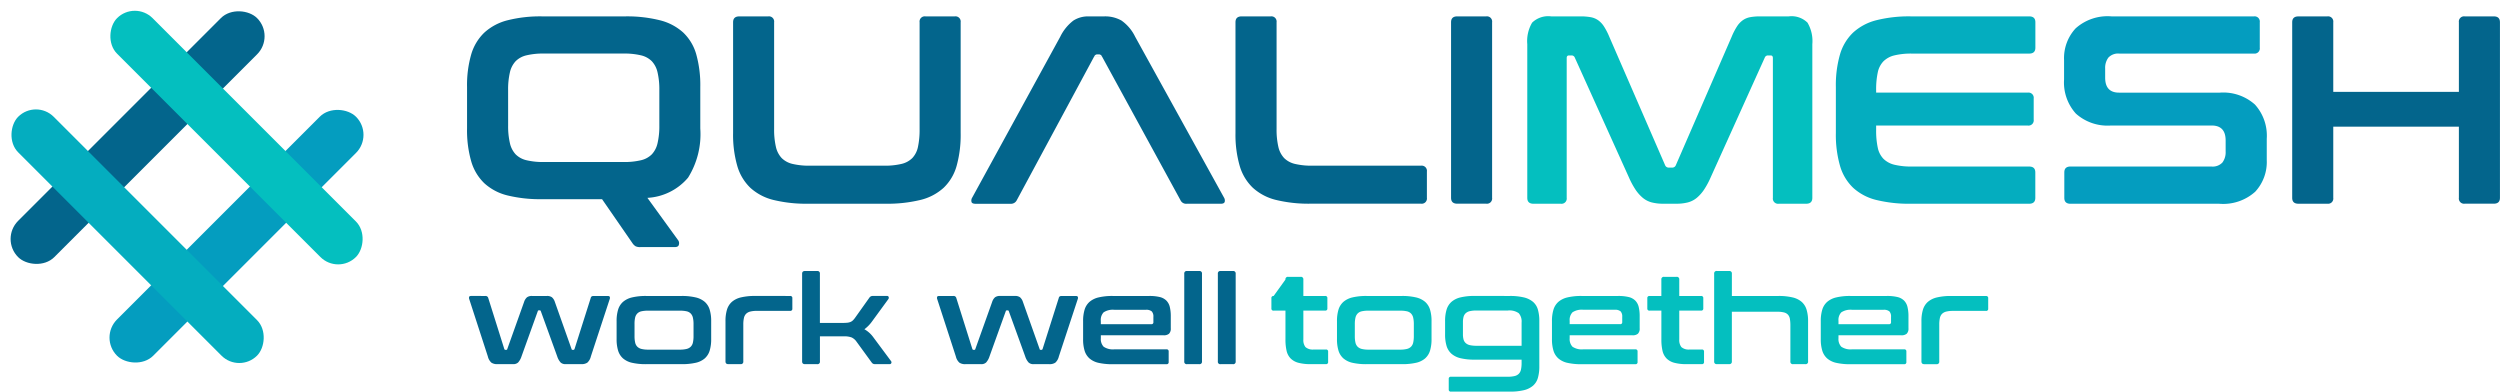 <svg id="Component_5_7" data-name="Component 5 – 7" xmlns="http://www.w3.org/2000/svg" width="141.002" height="22.087" viewBox="0 0 141.002 22.087">
  <g id="Group_11" data-name="Group 11" transform="translate(26.342 0.924)">
    <g id="Group_3" data-name="Group 3" transform="translate(0)">
      <g id="Group_1" data-name="Group 1">
        <path id="Path_2" data-name="Path 2" d="M83.2-14a3.174,3.174,0,0,1,.575.045,1.063,1.063,0,0,1,.424.174,1.274,1.274,0,0,1,.325.347,3.62,3.62,0,0,1,.3.581l3.149,7.246a.214.214,0,0,0,.212.136h.182a.214.214,0,0,0,.212-.136l3.149-7.246a3.62,3.62,0,0,1,.3-.581,1.274,1.274,0,0,1,.325-.347,1.06,1.06,0,0,1,.416-.174A3.047,3.047,0,0,1,93.325-14h1.62a1.28,1.28,0,0,1,1.06.355,2.047,2.047,0,0,1,.272,1.215v8.665q0,.332-.348.332H94.385a.294.294,0,0,1-.333-.332v-7.88q0-.151-.121-.151h-.136a.188.188,0,0,0-.2.121L90.54-4.913a4.493,4.493,0,0,1-.371.687,2.166,2.166,0,0,1-.409.46,1.311,1.311,0,0,1-.5.257,2.548,2.548,0,0,1-.659.075h-.727a2.548,2.548,0,0,1-.659-.075,1.312,1.312,0,0,1-.5-.257,2.166,2.166,0,0,1-.409-.46,4.491,4.491,0,0,1-.371-.687L82.88-11.675a.188.188,0,0,0-.2-.121h-.136q-.121,0-.121.151v7.88a.294.294,0,0,1-.333.332H80.548q-.348,0-.348-.332V-12.43a2.047,2.047,0,0,1,.272-1.215A1.3,1.3,0,0,1,81.547-14Z" transform="translate(-20.402 14)" fill="#04bfbf"/>
        <path id="Path_4" data-name="Path 4" d="M114.82-14q.348,0,.348.332v1.434q0,.332-.348.332H108.2a4.054,4.054,0,0,0-.976.1,1.317,1.317,0,0,0-.621.332,1.268,1.268,0,0,0-.325.634,4.552,4.552,0,0,0-.091.989V-9.7h8.553a.294.294,0,0,1,.333.332v1.193a.294.294,0,0,1-.333.332h-8.553v.257a4.552,4.552,0,0,0,.091.989,1.268,1.268,0,0,0,.325.634,1.317,1.317,0,0,0,.621.332,4.054,4.054,0,0,0,.976.1h6.616q.348,0,.348.332v1.434q0,.332-.348.332h-6.661a7.771,7.771,0,0,1-1.953-.211,2.986,2.986,0,0,1-1.31-.687,2.776,2.776,0,0,1-.742-1.238,6.344,6.344,0,0,1-.235-1.849v-2.6a6.266,6.266,0,0,1,.235-1.842,2.777,2.777,0,0,1,.742-1.23,3.049,3.049,0,0,1,1.31-.694A7.516,7.516,0,0,1,108.159-14Z" transform="translate(-26.713 14)" fill="#04adbf"/>
        <path id="Path_5" data-name="Path 5" d="M131.543-14a.294.294,0,0,1,.333.332v1.434a.294.294,0,0,1-.333.332h-7.584a.753.753,0,0,0-.621.226.962.962,0,0,0-.182.619v.513q0,.845.787.845h5.677a2.678,2.678,0,0,1,1.983.672A2.618,2.618,0,0,1,132.27-7.1v1.208a2.467,2.467,0,0,1-.651,1.781,2.7,2.7,0,0,1-2.029.679H121.2q-.348,0-.348-.332V-5.2q0-.332.348-.332h7.948a.753.753,0,0,0,.621-.226.962.962,0,0,0,.182-.619V-7q0-.845-.787-.845h-5.677a2.678,2.678,0,0,1-1.983-.672,2.618,2.618,0,0,1-.666-1.925v-1.1a2.467,2.467,0,0,1,.651-1.781A2.7,2.7,0,0,1,123.52-14Z" transform="translate(-30.765 14)" fill="#049dbf"/>
        <path id="Path_6" data-name="Path 6" d="M140.2-14a.294.294,0,0,1,.333.332v3.925h7.085v-3.925a.294.294,0,0,1,.333-.332h1.635q.348,0,.348.332v9.9q0,.332-.348.332h-1.635a.294.294,0,0,1-.333-.332V-7.781h-7.085v4.015a.294.294,0,0,1-.333.332h-1.635q-.348,0-.348-.332v-9.9q0-.332.348-.332Z" transform="translate(-35.277 14)" fill="#03658c"/>
        <path id="Path_3" data-name="Path 3" d="M10.077-14a7.6,7.6,0,0,1,1.96.219,3.049,3.049,0,0,1,1.317.694,2.72,2.72,0,0,1,.734,1.23,6.463,6.463,0,0,1,.227,1.842v2.34a4.625,4.625,0,0,1-.689,2.77,3.228,3.228,0,0,1-2.294,1.14l1.741,2.4a.286.286,0,0,1,.038.226q-.023.151-.235.151H10.94a.576.576,0,0,1-.272-.045.615.615,0,0,1-.151-.136L8.775-3.69H5.4A7.771,7.771,0,0,1,3.446-3.9a2.986,2.986,0,0,1-1.309-.687,2.776,2.776,0,0,1-.742-1.238A6.344,6.344,0,0,1,1.16-7.675v-2.34a6.266,6.266,0,0,1,.235-1.842,2.777,2.777,0,0,1,.742-1.23,3.048,3.048,0,0,1,1.309-.694A7.516,7.516,0,0,1,5.4-14Zm-6.6,6.159a4.214,4.214,0,0,0,.1.989,1.353,1.353,0,0,0,.325.634,1.267,1.267,0,0,0,.613.332,4.054,4.054,0,0,0,.976.1h4.5a4.054,4.054,0,0,0,.976-.1,1.267,1.267,0,0,0,.613-.332,1.353,1.353,0,0,0,.325-.634,4.214,4.214,0,0,0,.1-.989V-9.849a4.214,4.214,0,0,0-.1-.989,1.353,1.353,0,0,0-.325-.634,1.267,1.267,0,0,0-.613-.332,4.054,4.054,0,0,0-.976-.1H5.49a4.054,4.054,0,0,0-.976.1,1.267,1.267,0,0,0-.613.332,1.353,1.353,0,0,0-.325.634,4.214,4.214,0,0,0-.1.989ZM18.146-14a.294.294,0,0,1,.333.332v6.023a4.293,4.293,0,0,0,.1,1,1.353,1.353,0,0,0,.325.634,1.267,1.267,0,0,0,.613.332,4.054,4.054,0,0,0,.976.1h4.193a4.054,4.054,0,0,0,.976-.1,1.267,1.267,0,0,0,.613-.332,1.3,1.3,0,0,0,.318-.634,4.638,4.638,0,0,0,.091-1v-6.023A.294.294,0,0,1,27.017-14h1.65a.294.294,0,0,1,.333.332v6.249a6.543,6.543,0,0,1-.227,1.849,2.72,2.72,0,0,1-.734,1.238,2.988,2.988,0,0,1-1.317.687,7.863,7.863,0,0,1-1.96.211H20.4a7.771,7.771,0,0,1-1.953-.211,2.986,2.986,0,0,1-1.309-.687A2.776,2.776,0,0,1,16.4-5.569a6.344,6.344,0,0,1-.235-1.849v-6.249q0-.332.348-.332ZM37.1-14a1.866,1.866,0,0,1,.969.234,2.384,2.384,0,0,1,.772.913l5.011,9.072a.312.312,0,0,1,.038.249q-.038.1-.22.1H41.747a.347.347,0,0,1-.348-.2l-4.436-8.121h-.424L32.164-3.63a.365.365,0,0,1-.348.2H29.848q-.2,0-.235-.1a.312.312,0,0,1,.038-.249l4.965-9.072a2.55,2.55,0,0,1,.742-.913A1.531,1.531,0,0,1,36.206-14Zm-.56,2.249h.424a.185.185,0,0,0-.167-.106h-.091a.185.185,0,0,0-.167.106ZM46.485-14a.294.294,0,0,1,.333.332v6.023a4.293,4.293,0,0,0,.1,1,1.353,1.353,0,0,0,.325.634,1.267,1.267,0,0,0,.613.332,4.054,4.054,0,0,0,.976.1h6.131a.294.294,0,0,1,.333.332v1.479a.294.294,0,0,1-.333.332H48.741a7.771,7.771,0,0,1-1.953-.211,2.986,2.986,0,0,1-1.309-.687,2.776,2.776,0,0,1-.742-1.238A6.344,6.344,0,0,1,44.5-7.419v-6.249q0-.332.348-.332Zm12.156,0a.294.294,0,0,1,.333.332v9.9a.294.294,0,0,1-.333.332H57.007q-.348,0-.348-.332v-9.9q0-.332.348-.332Z" transform="translate(-1.16 14)" fill="#03658c"/>
      </g>
    </g>
    <g id="Group_4" data-name="Group 4" transform="translate(0.109 14.361)">
      <path id="Path_15" data-name="Path 15" d="M1.287-15.092a.152.152,0,0,1,.162.112L2.355-12.1a.072.072,0,0,0,.07.049h.028q.063,0,.07-.049l.948-2.655a.584.584,0,0,1,.165-.263.46.46,0,0,1,.285-.074h.836a.46.46,0,0,1,.285.074.584.584,0,0,1,.165.263L6.148-12.1q.007.049.07.049h.028a.072.072,0,0,0,.07-.049L7.23-14.98q.021-.112.162-.112h.794q.091,0,.116.046a.165.165,0,0,1,0,.123L7.237-11.681a.685.685,0,0,1-.2.35.577.577,0,0,1-.341.084H5.811a.389.389,0,0,1-.281-.095.936.936,0,0,1-.19-.34l-.927-2.557a.06.06,0,0,0-.063-.042H4.308q-.056,0-.063.042l-.92,2.557a.936.936,0,0,1-.19.34.389.389,0,0,1-.281.095H1.968a.577.577,0,0,1-.341-.084.685.685,0,0,1-.2-.35L.374-14.924a.181.181,0,0,1,0-.123q.021-.046.119-.046Zm11.065,0a3.336,3.336,0,0,1,.794.081,1.2,1.2,0,0,1,.516.252.959.959,0,0,1,.277.441,2.188,2.188,0,0,1,.084.648v1.009a2.188,2.188,0,0,1-.084.648.959.959,0,0,1-.277.441,1.173,1.173,0,0,1-.516.249,3.482,3.482,0,0,1-.794.077H10.363a3.473,3.473,0,0,1-.8-.077,1.171,1.171,0,0,1-.513-.249.959.959,0,0,1-.277-.441,2.187,2.187,0,0,1-.084-.648V-13.67a2.188,2.188,0,0,1,.084-.648.959.959,0,0,1,.277-.441,1.2,1.2,0,0,1,.513-.252,3.327,3.327,0,0,1,.8-.081ZM9.7-12.836a1.636,1.636,0,0,0,.035.371.48.48,0,0,0,.123.235.507.507,0,0,0,.235.126,1.506,1.506,0,0,0,.372.039h1.791a1.541,1.541,0,0,0,.379-.039.507.507,0,0,0,.235-.126.48.48,0,0,0,.123-.235,1.636,1.636,0,0,0,.035-.371V-13.5a1.6,1.6,0,0,0-.035-.364.5.5,0,0,0-.123-.238.468.468,0,0,0-.235-.126,1.689,1.689,0,0,0-.379-.035H10.462a1.65,1.65,0,0,0-.372.035.468.468,0,0,0-.235.126.5.5,0,0,0-.123.238A1.6,1.6,0,0,0,9.7-13.5Zm8.775-2.256a.112.112,0,0,1,.126.126v.588a.112.112,0,0,1-.126.126H16.6a1.506,1.506,0,0,0-.372.039.507.507,0,0,0-.235.126.482.482,0,0,0-.123.238,1.646,1.646,0,0,0-.035.368v2.08a.136.136,0,0,1-.155.154h-.688q-.162,0-.162-.154v-2.27a2.187,2.187,0,0,1,.084-.648.959.959,0,0,1,.277-.441,1.2,1.2,0,0,1,.513-.252,3.327,3.327,0,0,1,.8-.081ZM20-16.5a.136.136,0,0,1,.155.154v2.774h1.293a2.489,2.489,0,0,0,.249-.011.651.651,0,0,0,.179-.042.443.443,0,0,0,.137-.088,1.06,1.06,0,0,0,.13-.154l.787-1.107a.3.3,0,0,1,.088-.091.234.234,0,0,1,.123-.028h.794a.092.092,0,0,1,.1.06.14.14,0,0,1-.028.13l-.906,1.24a2,2,0,0,1-.436.448,1.564,1.564,0,0,1,.5.448l1,1.345a.111.111,0,0,1,.018.116.1.1,0,0,1-.1.06H23.29a.316.316,0,0,1-.133-.021.253.253,0,0,1-.084-.077l-.857-1.177a.7.7,0,0,0-.27-.231,1.13,1.13,0,0,0-.432-.063H20.157V-11.4a.136.136,0,0,1-.155.154h-.688q-.162,0-.162-.154v-4.946q0-.154.162-.154Zm7.686,1.408a.152.152,0,0,1,.162.112l.906,2.879a.072.072,0,0,0,.07.049h.028q.063,0,.07-.049l.948-2.655a.584.584,0,0,1,.165-.263.46.46,0,0,1,.285-.074h.836a.46.46,0,0,1,.285.074.584.584,0,0,1,.165.263l.941,2.655q.007.049.07.049h.028a.072.072,0,0,0,.07-.049l.913-2.879q.021-.112.162-.112h.794q.091,0,.116.046a.165.165,0,0,1,0,.123l-1.068,3.243a.685.685,0,0,1-.2.35.577.577,0,0,1-.341.084h-.885a.389.389,0,0,1-.281-.095.936.936,0,0,1-.19-.34l-.927-2.557a.06.06,0,0,0-.063-.042h-.042q-.056,0-.063.042l-.92,2.557a.936.936,0,0,1-.19.34.389.389,0,0,1-.281.095h-.885a.577.577,0,0,1-.341-.084.685.685,0,0,1-.2-.35l-1.054-3.243a.181.181,0,0,1,0-.123q.021-.046.119-.046Zm11.044,0a2.474,2.474,0,0,1,.594.06.788.788,0,0,1,.372.2.755.755,0,0,1,.193.357,2.2,2.2,0,0,1,.056.536v.665a.4.4,0,0,1-.1.312.444.444,0,0,1-.3.088H36v.168a.625.625,0,0,0,.158.476.93.93,0,0,0,.615.147H39.7a.112.112,0,0,1,.126.126v.588a.112.112,0,0,1-.126.126H36.673a3.473,3.473,0,0,1-.8-.077,1.171,1.171,0,0,1-.513-.249.959.959,0,0,1-.277-.441A2.187,2.187,0,0,1,35-12.661V-13.67a2.187,2.187,0,0,1,.084-.648.959.959,0,0,1,.277-.441,1.2,1.2,0,0,1,.513-.252,3.327,3.327,0,0,1,.8-.081ZM36-13.5h2.845a.105.105,0,0,0,.119-.119v-.294a.426.426,0,0,0-.091-.308.478.478,0,0,0-.337-.091H36.771a.947.947,0,0,0-.615.144.623.623,0,0,0-.158.48Zm5.55-3a.136.136,0,0,1,.155.154V-11.4a.136.136,0,0,1-.155.154H40.86a.136.136,0,0,1-.155-.154v-4.946a.136.136,0,0,1,.155-.154Zm1.9,0a.136.136,0,0,1,.155.154V-11.4a.136.136,0,0,1-.155.154h-.688A.136.136,0,0,1,42.6-11.4v-4.946a.136.136,0,0,1,.155-.154Z" transform="translate(-0.363 16.5)" fill="#03658c"/>
      <path id="Path_16" data-name="Path 16" d="M145.708-16.017a.136.136,0,0,1,.155-.154h.7a.136.136,0,0,1,.155.154v.925h1.229a.112.112,0,0,1,.126.126v.574a.112.112,0,0,1-.126.126h-1.229v1.625a.645.645,0,0,0,.119.431.618.618,0,0,0,.471.137h.681a.112.112,0,0,1,.126.126v.574a.112.112,0,0,1-.126.126h-.85a2.624,2.624,0,0,1-.7-.077.968.968,0,0,1-.439-.245.9.9,0,0,1-.228-.434,2.792,2.792,0,0,1-.063-.637v-1.625h-.667a.112.112,0,0,1-.126-.126v-.574a.112.112,0,0,1,.126-.126Zm6.569.925a3.336,3.336,0,0,1,.794.081,1.2,1.2,0,0,1,.516.252.959.959,0,0,1,.277.441,2.188,2.188,0,0,1,.084.648v1.009a2.188,2.188,0,0,1-.084.648.959.959,0,0,1-.277.441,1.173,1.173,0,0,1-.516.249,3.482,3.482,0,0,1-.794.077h-1.988a3.472,3.472,0,0,1-.8-.077,1.171,1.171,0,0,1-.513-.249.959.959,0,0,1-.277-.441,2.188,2.188,0,0,1-.084-.648V-13.67a2.188,2.188,0,0,1,.084-.648.959.959,0,0,1,.277-.441,1.2,1.2,0,0,1,.513-.252,3.327,3.327,0,0,1,.8-.081Zm-2.656,2.256a1.636,1.636,0,0,0,.035.371.48.48,0,0,0,.123.235.506.506,0,0,0,.235.126,1.505,1.505,0,0,0,.372.039h1.791a1.541,1.541,0,0,0,.379-.039.506.506,0,0,0,.235-.126.48.48,0,0,0,.123-.235,1.637,1.637,0,0,0,.035-.371V-13.5a1.6,1.6,0,0,0-.035-.364.5.5,0,0,0-.123-.238.468.468,0,0,0-.235-.126,1.689,1.689,0,0,0-.379-.035h-1.791a1.65,1.65,0,0,0-.372.035.468.468,0,0,0-.235.126.5.5,0,0,0-.123.238,1.6,1.6,0,0,0-.035.364Zm8.732-2.256a3.327,3.327,0,0,1,.8.081,1.254,1.254,0,0,1,.516.249.9.9,0,0,1,.277.438,2.277,2.277,0,0,1,.081.648v2.55a2.306,2.306,0,0,1-.081.655.922.922,0,0,1-.277.441,1.229,1.229,0,0,1-.516.252,3.327,3.327,0,0,1-.8.081h-3.309a.112.112,0,0,1-.126-.126v-.588a.112.112,0,0,1,.126-.126h3.211a1.541,1.541,0,0,0,.379-.039.506.506,0,0,0,.235-.126.482.482,0,0,0,.123-.238,1.684,1.684,0,0,0,.035-.375V-11.5h-2.641a3.327,3.327,0,0,1-.8-.081,1.2,1.2,0,0,1-.513-.252.959.959,0,0,1-.277-.441,2.215,2.215,0,0,1-.084-.655v-.736a2.215,2.215,0,0,1,.084-.655.959.959,0,0,1,.277-.441,1.2,1.2,0,0,1,.513-.252,3.327,3.327,0,0,1,.8-.081Zm-2.634,2.158a1.124,1.124,0,0,0,.035.3.43.43,0,0,0,.123.2.518.518,0,0,0,.235.116,1.65,1.65,0,0,0,.372.035h2.543v-1.31a.716.716,0,0,0-.158-.525.9.9,0,0,0-.615-.154h-1.77a1.65,1.65,0,0,0-.372.035.518.518,0,0,0-.235.116.43.43,0,0,0-.123.207,1.133,1.133,0,0,0-.035.3Zm8.753-2.158a2.474,2.474,0,0,1,.594.06.788.788,0,0,1,.372.2.755.755,0,0,1,.193.357,2.2,2.2,0,0,1,.056.536v.665a.4.4,0,0,1-.1.312.444.444,0,0,1-.3.088h-3.548v.168a.625.625,0,0,0,.158.476.93.93,0,0,0,.615.147h2.93a.112.112,0,0,1,.126.126v.588a.112.112,0,0,1-.126.126h-3.028a3.472,3.472,0,0,1-.8-.077,1.171,1.171,0,0,1-.513-.249.959.959,0,0,1-.277-.441,2.188,2.188,0,0,1-.084-.648V-13.67a2.188,2.188,0,0,1,.084-.648.959.959,0,0,1,.277-.441,1.2,1.2,0,0,1,.513-.252,3.327,3.327,0,0,1,.8-.081Zm-2.733,1.59h2.845a.105.105,0,0,0,.119-.119v-.294a.426.426,0,0,0-.091-.308.478.478,0,0,0-.337-.091h-1.763a.947.947,0,0,0-.615.144.623.623,0,0,0-.158.48Zm5.171-1.59v-.925a.136.136,0,0,1,.155-.154h.7a.136.136,0,0,1,.155.154v.925h1.229a.112.112,0,0,1,.126.126v.574a.112.112,0,0,1-.126.126h-1.229v1.625a.645.645,0,0,0,.119.431.618.618,0,0,0,.471.137h.681a.112.112,0,0,1,.126.126v.574a.112.112,0,0,1-.126.126h-.85a2.623,2.623,0,0,1-.7-.077.968.968,0,0,1-.439-.245.9.9,0,0,1-.228-.434,2.792,2.792,0,0,1-.063-.637v-1.625h-.667a.112.112,0,0,1-.126-.126v-.574a.112.112,0,0,1,.126-.126Zm3.822-1.408a.136.136,0,0,1,.155.154v1.254h2.627a3.336,3.336,0,0,1,.794.081,1.2,1.2,0,0,1,.516.252.959.959,0,0,1,.277.441,2.188,2.188,0,0,1,.084.648v2.27a.136.136,0,0,1-.155.154h-.688a.136.136,0,0,1-.155-.154v-2.031a2.044,2.044,0,0,0-.028-.368.47.47,0,0,0-.109-.238.457.457,0,0,0-.221-.126,1.42,1.42,0,0,0-.365-.039h-2.578v2.8a.136.136,0,0,1-.155.154h-.688a.136.136,0,0,1-.155-.154v-4.946a.136.136,0,0,1,.155-.154Zm8.9,1.408a2.474,2.474,0,0,1,.594.06.788.788,0,0,1,.372.2.755.755,0,0,1,.193.357,2.2,2.2,0,0,1,.056.536v.665a.4.4,0,0,1-.1.312.444.444,0,0,1-.3.088H176.9v.168a.625.625,0,0,0,.158.476.93.93,0,0,0,.615.147h2.93a.112.112,0,0,1,.126.126v.588a.112.112,0,0,1-.126.126h-3.028a3.472,3.472,0,0,1-.8-.077,1.171,1.171,0,0,1-.513-.249.959.959,0,0,1-.277-.441,2.188,2.188,0,0,1-.084-.648V-13.67a2.188,2.188,0,0,1,.084-.648.959.959,0,0,1,.277-.441,1.2,1.2,0,0,1,.513-.252,3.327,3.327,0,0,1,.8-.081ZM176.9-13.5h2.845a.105.105,0,0,0,.119-.119v-.294a.426.426,0,0,0-.091-.308.478.478,0,0,0-.337-.091h-1.763a.947.947,0,0,0-.615.144.623.623,0,0,0-.158.48Zm8.318-1.59a.112.112,0,0,1,.126.126v.588a.112.112,0,0,1-.126.126h-1.869a1.506,1.506,0,0,0-.372.039.506.506,0,0,0-.235.126.482.482,0,0,0-.123.238,1.646,1.646,0,0,0-.035.368v2.08a.136.136,0,0,1-.155.154h-.688q-.162,0-.162-.154v-2.27a2.188,2.188,0,0,1,.084-.648.959.959,0,0,1,.277-.441,1.2,1.2,0,0,1,.513-.252,3.327,3.327,0,0,1,.8-.081Z" transform="translate(-99.659 16.5)" fill="#04bfbf"/>
    </g>
  </g>
  <g id="Group_31" data-name="Group 31" transform="translate(0)">
    <rect id="Rectangle_10" data-name="Rectangle 10" width="19.061" height="2.889" rx="1.444" transform="translate(21.099 7.605) rotate(135)" fill="#049dbf"/>
    <rect id="Rectangle_11" data-name="Rectangle 11" width="19.061" height="2.889" rx="1.444" transform="translate(15.521 2.043) rotate(135)" fill="#03658c"/>
    <rect id="Rectangle_13" data-name="Rectangle 13" width="19.053" height="2.834" rx="1.417" transform="translate(19.073 15.498) rotate(-135)" fill="#04bfbf"/>
    <rect id="Rectangle_12" data-name="Rectangle 12" width="19.053" height="2.834" rx="1.417" transform="translate(13.495 21.061) rotate(-135)" fill="#04adbf"/>
  </g>
</svg>
